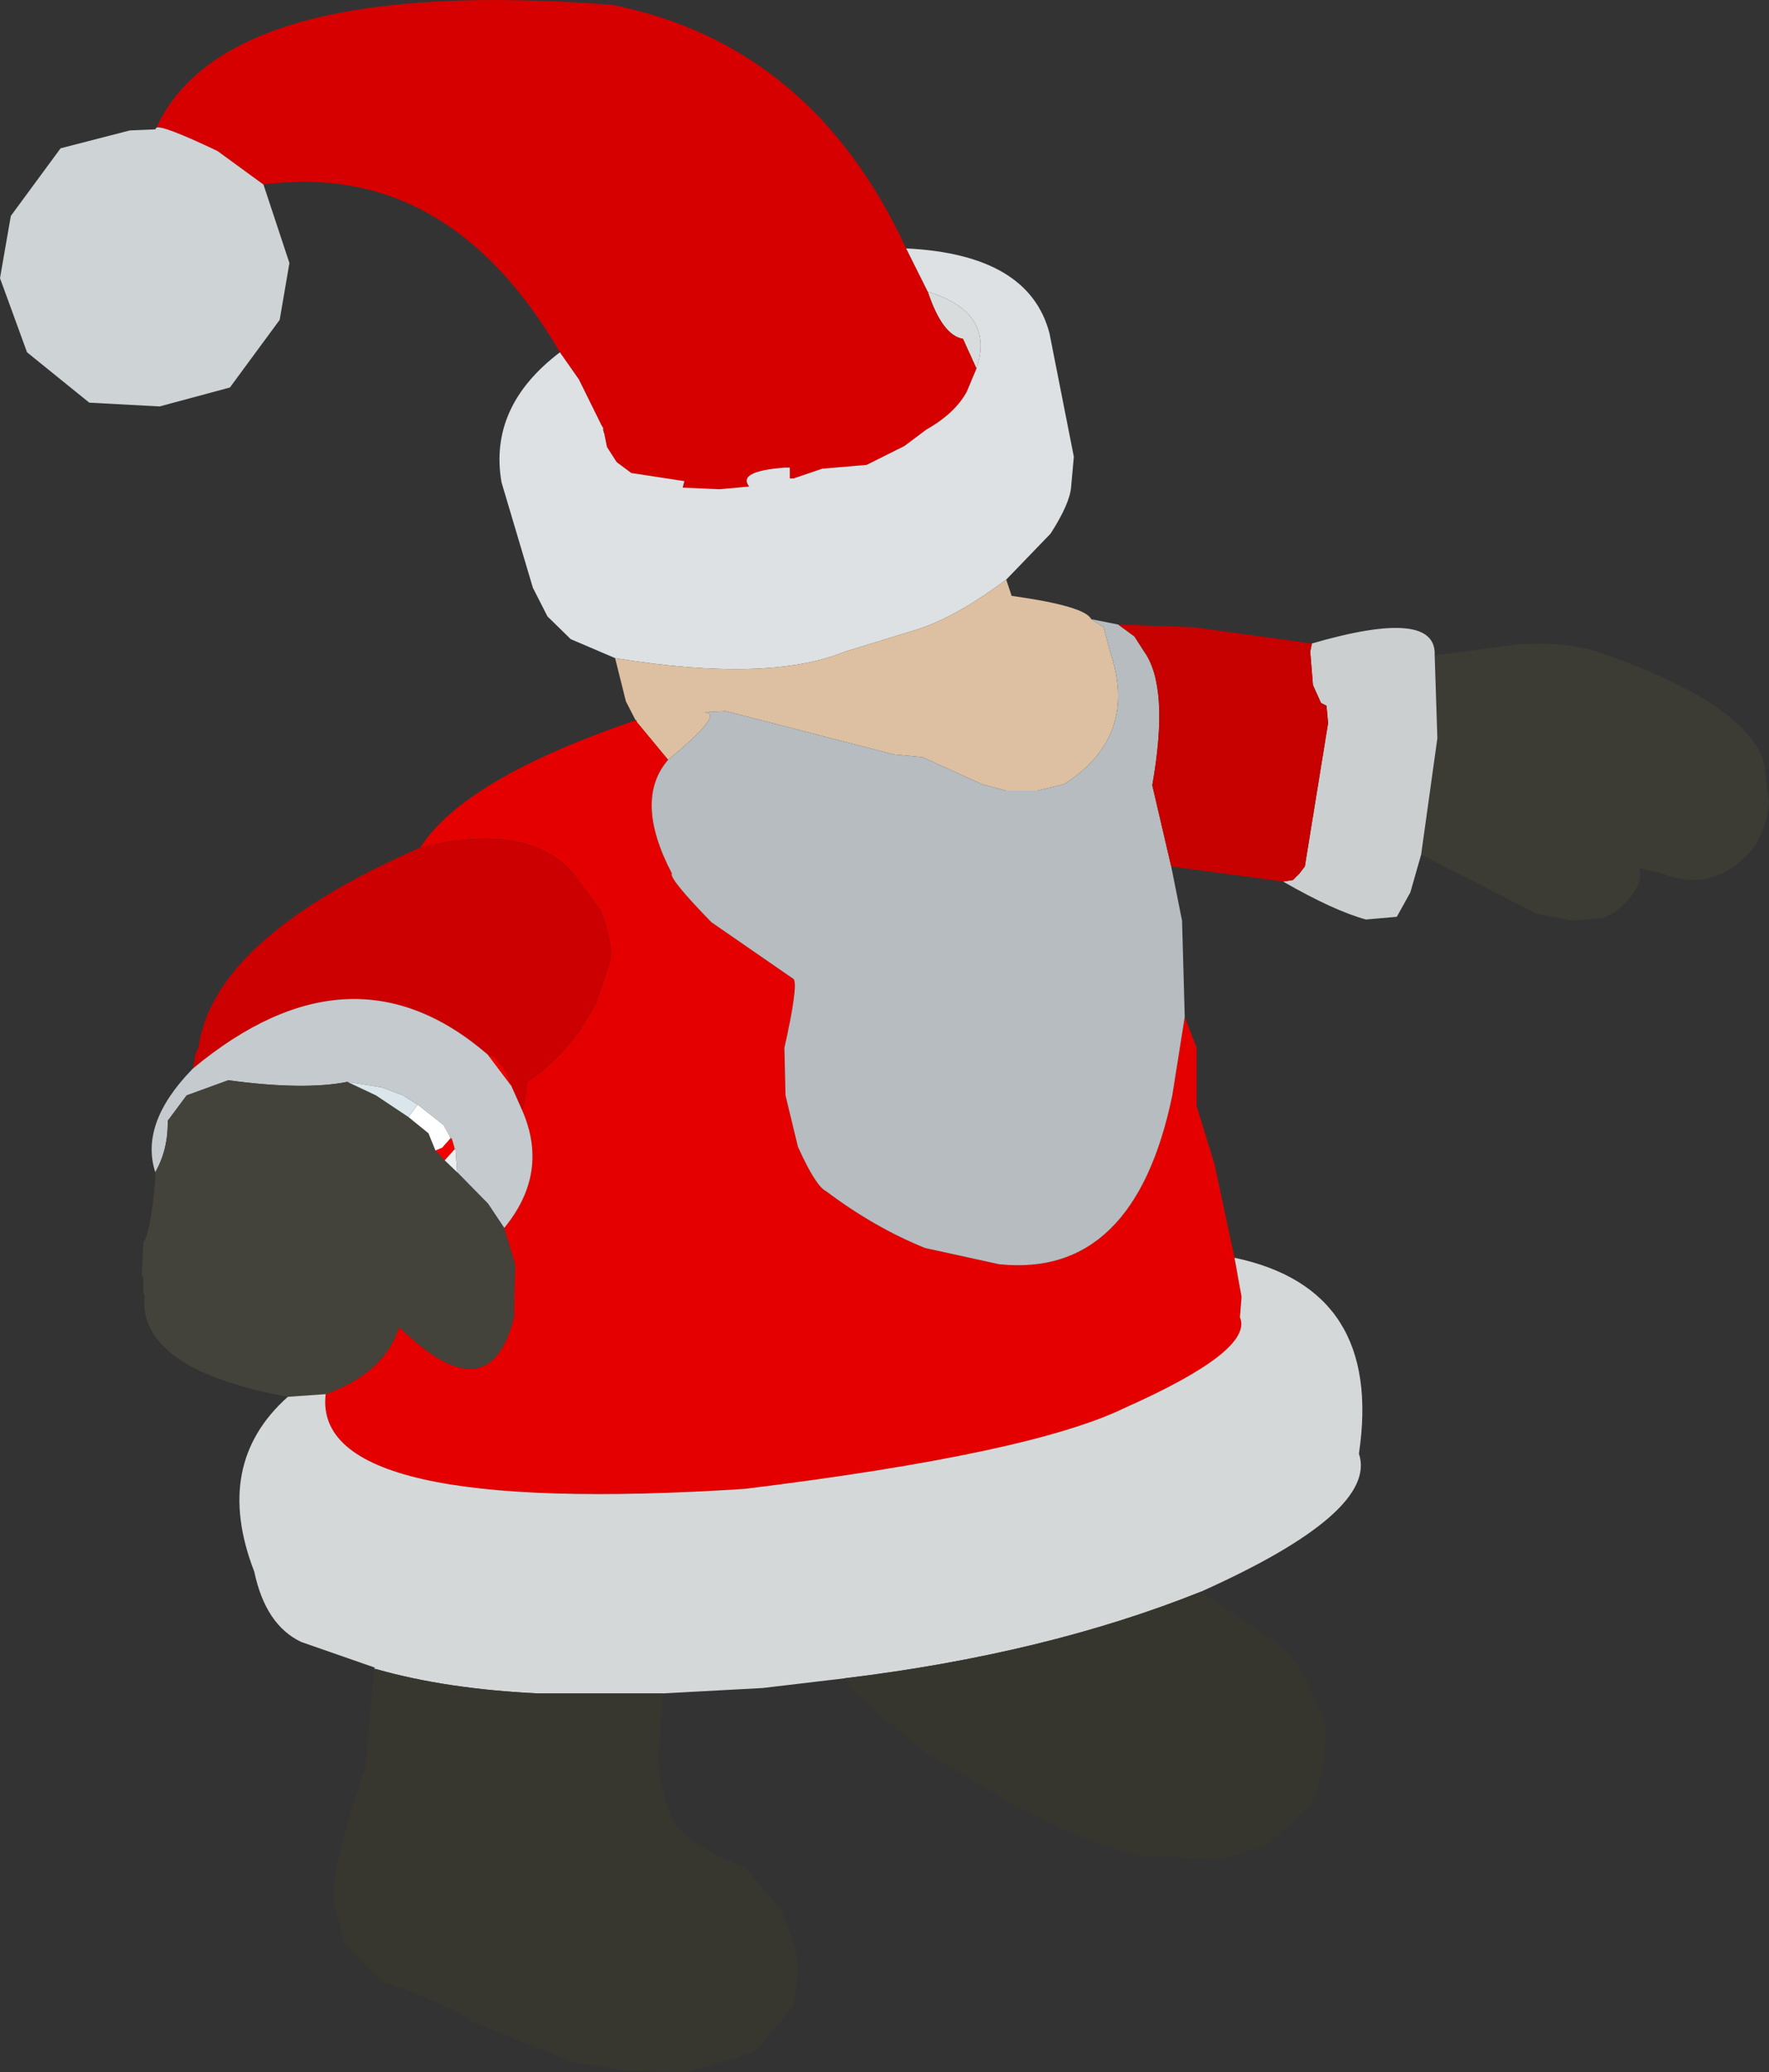 <?xml version="1.0" encoding="UTF-8" standalone="no"?>
<svg xmlns:xlink="http://www.w3.org/1999/xlink" height="191.45px" width="163.5px" xmlns="http://www.w3.org/2000/svg">
  <rect width="100%" height="100%" fill="#333333" stroke="none"/>
  <g transform="matrix(1.0, 0.0, 0.0, 1.0, 145.75, 137.2)">
    <path d="M-13.15 -76.65 L-5.65 -77.65 Q-1.15 -77.95 1.85 -77.0 15.4 -72.35 17.25 -66.9 L17.75 -63.15 Q17.65 -61.0 16.35 -58.9 12.85 -54.6 7.85 -56.5 L5.75 -57.0 Q6.3 -55.25 3.6 -53.0 L2.5 -52.4 -0.5 -52.15 -3.65 -52.75 -14.4 -58.25 -12.9 -69.0 -13.15 -76.65" fill="#3c3c34" fill-rule="evenodd" stroke="none"/>
    <path d="M-55.5 -103.15 L-56.75 -105.9 Q-58.65 -106.2 -60.0 -110.25 -53.75 -108.35 -55.5 -103.15" fill="#d9dcdd" fill-rule="evenodd" stroke="none"/>
    <path d="M-94.0 -104.65 Q-104.35 -122.4 -121.4 -120.15 L-125.65 -123.25 Q-130.8 -125.7 -131.3 -125.4 -124.8 -139.5 -89.15 -136.75 -70.7 -133.05 -62.0 -114.25 L-60.0 -110.25 Q-58.65 -106.2 -56.75 -105.9 L-55.5 -103.15 -56.4 -101.0 Q-57.5 -99.0 -60.15 -97.5 L-62.15 -96.0 -65.65 -94.25 -69.75 -93.9 -72.4 -93.0 -72.75 -93.0 -72.75 -94.0 -73.25 -94.0 Q-77.65 -93.65 -76.5 -92.25 L-79.25 -92.0 -82.65 -92.15 -82.5 -92.75 -87.4 -93.5 -88.75 -94.5 -89.65 -95.9 -89.9 -97.15 -89.9 -97.5 -90.0 -97.5 -90.0 -97.65 -90.15 -97.9 -92.25 -102.15 -94.0 -104.65" fill="#d60000" fill-rule="evenodd" stroke="none"/>
    <path d="M-88.9 -76.4 L-93.0 -78.15 -95.15 -80.25 -96.5 -82.9 -99.4 -92.65 Q-100.6 -99.65 -94.0 -104.65 L-92.25 -102.15 -90.15 -97.9 -90.0 -97.65 -90.0 -97.5 -89.9 -97.15 -89.65 -95.9 -88.75 -94.5 -87.4 -93.5 -82.5 -92.75 -82.65 -92.15 -79.25 -92.0 -76.5 -92.25 Q-77.65 -93.65 -73.25 -94.0 L-72.75 -94.0 -72.75 -93.0 -72.4 -93.0 -69.75 -93.9 -65.65 -94.25 -62.15 -96.0 -60.15 -97.5 Q-57.5 -99.0 -56.4 -101.0 L-55.5 -103.15 Q-53.75 -108.35 -60.0 -110.25 L-62.0 -114.25 Q-50.65 -113.7 -48.75 -106.4 L-46.5 -95.0 -46.75 -92.25 Q-46.85 -90.7 -48.65 -87.9 L-52.75 -83.65 Q-57.1 -80.4 -60.65 -79.15 L-67.65 -77.0 Q-74.75 -74.1 -88.9 -76.4" fill="#dde1e3" fill-rule="evenodd" stroke="none"/>
    <path d="M-121.4 -120.15 L-119.0 -112.9 -119.9 -107.65 -124.5 -101.4 -131.0 -99.65 -137.5 -100.0 -143.25 -104.65 -145.75 -111.5 -144.75 -117.25 -140.15 -123.5 -133.75 -125.15 -131.4 -125.25 -131.3 -125.4 Q-130.8 -125.7 -125.65 -123.25 L-121.4 -120.15" fill="#ced3d5" fill-rule="evenodd" stroke="none"/>
    <path d="M-89.9 -97.15 L-90.0 -97.5 -89.9 -97.5 -89.9 -97.15" fill="#b20000" fill-rule="evenodd" stroke="none"/>
    <path d="M-87.0 -70.65 L-87.9 -72.4 -88.9 -76.4 Q-74.75 -74.1 -67.65 -77.0 L-60.65 -79.15 Q-57.1 -80.4 -52.75 -83.65 L-52.25 -82.15 Q-45.45 -81.2 -44.9 -80.0 L-43.75 -79.25 -43.15 -77.0 Q-40.5 -69.15 -47.4 -64.75 L-49.9 -64.15 -52.75 -64.15 -55.0 -64.75 -60.5 -67.25 -63.15 -67.5 -78.65 -71.5 -80.65 -71.4 Q-78.7 -71.35 -84.0 -67.0 L-86.9 -70.5 -86.9 -70.65 -87.0 -70.65" fill="#ddc0a1" fill-rule="evenodd" stroke="none"/>
    <path d="M-36.25 -43.25 L-35.15 -40.4 -35.15 -35.0 -33.5 -29.65 -31.65 -21.0 -31.0 -17.4 -31.15 -15.5 Q-29.85 -12.45 -41.75 -7.15 -50.45 -2.9 -76.9 0.35 -117.0 2.95 -115.65 -8.4 -110.25 -10.35 -108.9 -14.5 L-108.75 -14.5 Q-100.5 -6.5 -98.25 -15.5 L-98.15 -20.4 -99.15 -23.75 Q-94.95 -28.85 -97.5 -34.65 L-97.15 -36.0 -97.0 -37.25 Q-94.45 -38.9 -92.15 -42.0 L-90.65 -44.5 -89.4 -48.25 Q-88.95 -49.6 -90.25 -53.15 L-92.75 -56.5 Q-96.95 -61.35 -106.9 -58.9 -102.85 -65.25 -87.0 -70.65 L-86.9 -70.5 -84.0 -67.0 Q-87.2 -63.3 -83.65 -56.5 -83.95 -56.05 -80.0 -52.0 L-72.4 -46.75 Q-71.95 -46.2 -73.25 -40.4 L-73.15 -36.0 -72.0 -31.25 Q-70.35 -27.6 -69.4 -27.15 -64.95 -23.8 -60.25 -21.9 L-53.4 -20.4 Q-40.9 -19.1 -37.4 -36.0 L-36.25 -43.25" fill="#e50000" fill-rule="evenodd" stroke="none"/>
    <path d="M-37.5 -57.15 L-36.5 -52.15 -36.25 -43.25 -37.4 -36.0 Q-40.9 -19.1 -53.4 -20.4 L-60.25 -21.9 Q-64.95 -23.8 -69.4 -27.15 -70.35 -27.6 -72.0 -31.25 L-73.15 -36.0 -73.25 -40.4 Q-71.95 -46.2 -72.4 -46.75 L-80.0 -52.0 Q-83.95 -56.05 -83.65 -56.5 -87.2 -63.3 -84.0 -67.0 -78.7 -71.35 -80.65 -71.4 L-78.65 -71.5 -63.15 -67.5 -60.5 -67.25 -55.0 -64.75 -52.75 -64.15 -49.9 -64.15 -47.4 -64.75 Q-40.5 -69.15 -43.15 -77.0 L-43.75 -79.25 -44.9 -80.0 -42.4 -79.5 -40.9 -78.4 -40.0 -77.0 Q-37.65 -73.7 -39.25 -64.65 L-37.5 -57.15" fill="#b6bcbf" fill-rule="evenodd" stroke="none"/>
    <path d="M-127.9 -38.65 L-127.65 -39.9 -127.5 -40.25 -127.4 -40.4 -127.4 -40.5 Q-125.9 -50.6 -106.9 -58.9 -96.95 -61.35 -92.75 -56.5 L-90.25 -53.15 Q-88.95 -49.6 -89.4 -48.25 L-90.65 -44.5 -92.15 -42.0 Q-94.45 -38.9 -97.0 -37.25 L-97.15 -36.0 -97.5 -34.65 -98.5 -36.9 -98.9 -38.0 -100.0 -39.5 -100.65 -39.75 Q-113.25 -50.65 -127.9 -38.5 L-127.9 -38.65" fill="#cc0000" fill-rule="evenodd" stroke="none"/>
    <path d="M-86.9 -70.5 L-87.0 -70.65 -86.9 -70.65 -86.9 -70.5" fill="#8b654d" fill-rule="evenodd" stroke="none"/>
    <path d="M-128.0 -38.4 L-127.9 -38.65 -127.9 -38.5 -128.0 -38.4" fill="#b30000" fill-rule="evenodd" stroke="none"/>
    <path d="M-131.4 -28.9 Q-132.85 -33.4 -128.0 -38.4 L-127.9 -38.5 Q-113.25 -50.65 -100.65 -39.75 L-98.5 -36.9 -97.5 -34.65 Q-94.95 -28.85 -99.15 -23.75 L-100.65 -26.0 -103.5 -28.9 -103.65 -31.0 -103.75 -31.15 -104.0 -32.0 -104.15 -32.15 -104.75 -33.25 -107.15 -35.15 -108.5 -36.0 -110.5 -36.75 -113.65 -37.25 Q-117.65 -36.45 -124.65 -37.4 L-128.5 -36.0 -130.25 -33.65 Q-130.2 -31.0 -131.4 -28.9" fill="#c4cacd" fill-rule="evenodd" stroke="none"/>
    <path d="M-119.15 -8.15 Q-133.0 -10.7 -132.4 -17.5 L-132.5 -17.75 -132.5 -19.15 -132.65 -19.4 -132.5 -22.4 Q-131.85 -23.25 -131.4 -28.15 L-131.4 -28.9 Q-130.2 -31.0 -130.25 -33.65 L-128.5 -36.0 -124.65 -37.4 Q-117.65 -36.45 -113.65 -37.25 L-111.0 -36.0 -108.0 -34.0 -106.15 -32.5 -105.5 -30.9 -105.25 -30.65 -104.65 -30.0 -103.5 -28.9 -100.65 -26.0 -99.15 -23.75 -98.15 -20.4 -98.25 -15.5 Q-100.5 -6.5 -108.75 -14.5 L-108.9 -14.5 Q-110.25 -10.35 -115.65 -8.4 L-119.15 -8.15" fill="#43433b" fill-rule="evenodd" stroke="none"/>
    <path d="M-100.65 -39.75 L-100.0 -39.5 -98.9 -38.0 -98.5 -36.9 -100.65 -39.75 M-104.9 -31.15 L-104.15 -32.0 -104.0 -32.0 -103.75 -31.15 -103.75 -31.0 -104.65 -30.0 -105.25 -30.65 -104.9 -31.15" fill="#f30000" fill-rule="evenodd" stroke="none"/>
    <path d="M-107.15 -35.15 L-104.75 -33.25 -104.15 -32.15 -104.15 -32.0 -104.9 -31.15 -105.5 -30.9 -106.15 -32.5 -108.0 -34.0 -107.15 -35.15" fill="#feffff" fill-rule="evenodd" stroke="none"/>
    <path d="M-104.15 -32.0 L-104.15 -32.15 -104.0 -32.0 -104.15 -32.0 M-103.75 -31.15 L-103.65 -31.0 -103.75 -31.0 -103.75 -31.15" fill="#adb3b6" fill-rule="evenodd" stroke="none"/>
    <path d="M-103.65 -31.0 L-103.5 -28.9 -104.65 -30.0 -103.75 -31.0 -103.65 -31.0" fill="#edeeee" fill-rule="evenodd" stroke="none"/>
    <path d="M-107.15 -35.15 L-108.0 -34.0 -111.0 -36.0 -113.65 -37.25 -110.5 -36.75 -108.5 -36.0 -107.15 -35.15" fill="#dae6ec" fill-rule="evenodd" stroke="none"/>
    <path d="M-105.5 -30.9 L-104.9 -31.15 -105.25 -30.65 -105.5 -30.9" fill="#ff0000" fill-rule="evenodd" stroke="none"/>
    <path d="M-31.65 -21.0 Q-17.9 -18.1 -20.15 -2.9 -18.35 2.5 -34.75 9.85 -49.1 15.6 -67.65 17.85 L-75.25 18.75 -84.5 19.25 -96.0 19.25 Q-104.5 18.85 -111.0 17.0 L-111.15 16.85 -117.9 14.5 Q-121.2 12.95 -122.25 8.0 -126.1 -1.95 -119.15 -8.15 L-115.65 -8.4 Q-117.0 2.95 -76.9 0.35 -50.45 -2.9 -41.75 -7.15 -29.85 -12.45 -31.15 -15.5 L-31.0 -17.4 -31.65 -21.0" fill="#d5d8d9" fill-rule="evenodd" stroke="none"/>
    <path d="M-14.4 -58.25 L-15.4 -54.75 -16.65 -52.5 -19.5 -52.25 Q-22.45 -53.05 -27.15 -55.75 L-26.25 -55.9 -25.65 -56.5 -25.15 -57.15 -23.0 -70.4 -23.15 -72.0 -23.65 -72.25 -24.4 -73.9 -24.65 -77.0 -24.5 -77.75 Q-12.95 -81.1 -13.15 -76.65 L-12.9 -69.0 -14.4 -58.25" fill="#cccfd0" fill-rule="evenodd" stroke="none"/>
    <path d="M-27.15 -55.75 L-37.5 -57.15 -39.25 -64.65 Q-37.65 -73.7 -40.0 -77.0 L-40.9 -78.4 -42.4 -79.5 -35.4 -79.25 -24.5 -77.75 -24.65 -77.0 -24.4 -73.9 -23.65 -72.25 -23.15 -72.0 -23.0 -70.4 -25.15 -57.15 -25.65 -56.5 -26.25 -55.9 -27.15 -55.75" fill="#c70000" fill-rule="evenodd" stroke="none"/>
    <path d="M-34.75 9.85 L-27.9 14.5 Q-25.25 16.15 -23.15 22.6 L-23.5 26.35 -24.5 29.35 -28.65 33.25 -32.9 34.6 -40.65 34.25 Q-45.25 33.05 -51.9 29.6 L-60.15 24.75 -66.9 19.1 -67.65 17.85 Q-49.1 15.6 -34.75 9.85" fill="#36362f" fill-rule="evenodd" stroke="none"/>
    <path d="M-84.5 19.25 L-84.9 25.25 Q-84.75 28.2 -83.65 30.75 -82.5 33.15 -76.9 35.35 L-73.5 39.35 -72.25 42.75 -72.0 45.0 -72.4 48.1 -76.0 52.35 -82.25 54.25 -88.0 54.1 -93.0 53.25 -102.0 49.6 Q-104.35 47.95 -110.4 45.85 L-113.9 42.35 -114.9 38.5 Q-115.1 35.1 -112.0 26.25 L-111.15 17.0 -111.0 17.0 Q-104.5 18.85 -96.0 19.25 L-84.5 19.25" fill="#373730" fill-rule="evenodd" stroke="none"/>
    <path d="M-111.15 17.0 L-111.15 16.85 -111.0 17.0 -111.15 17.0" fill="#a5a7a9" fill-rule="evenodd" stroke="none"/>
  </g>
</svg>
